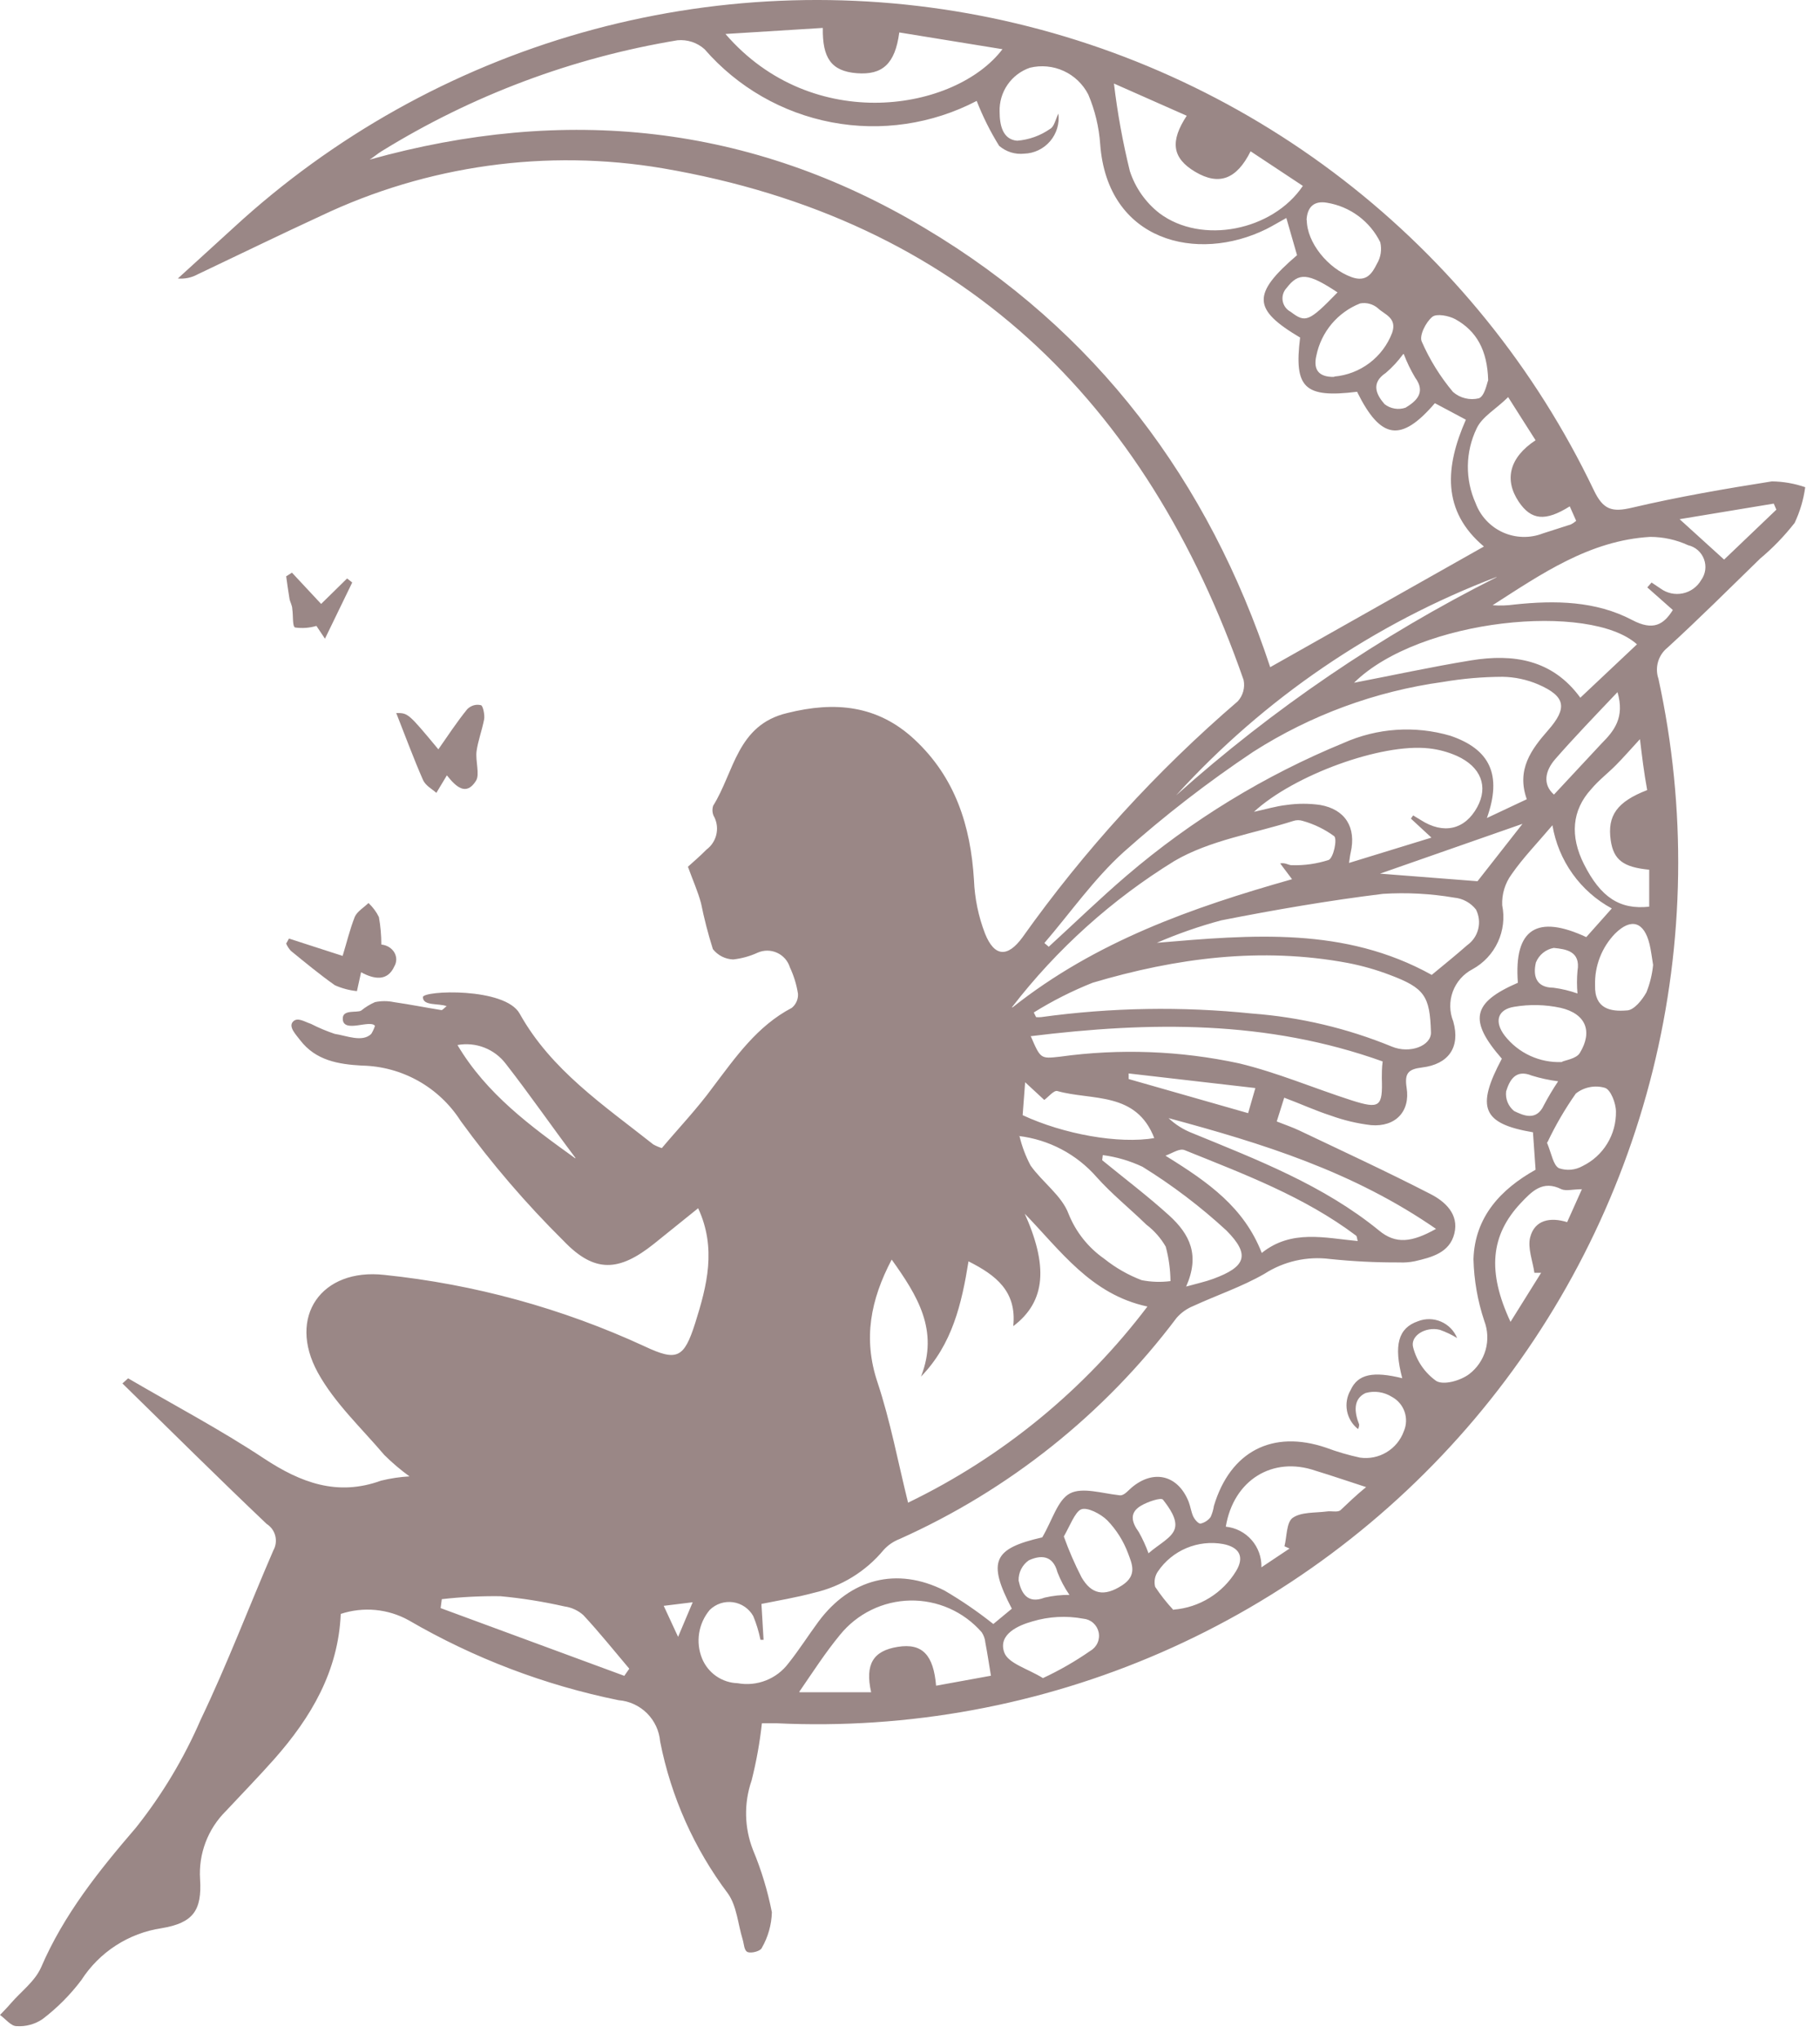 <?xml version="1.0" encoding="UTF-8"?> <svg xmlns="http://www.w3.org/2000/svg" width="83" height="93" viewBox="0 0 83 93" fill="none"><path d="M5.843 62.831C7.911 64.04 10.039 65.161 12.037 66.483C13.721 67.594 15.389 68.217 17.376 67.496C17.802 67.391 18.237 67.326 18.675 67.301C18.268 67.006 17.884 66.68 17.527 66.326C16.483 65.096 15.259 63.958 14.495 62.571C13.093 60.024 14.658 57.792 17.533 58.117C21.636 58.542 25.64 59.64 29.386 61.368C30.88 62.073 31.194 61.91 31.703 60.317C32.245 58.599 32.683 56.903 31.839 55.077L29.819 56.703C28.222 57.976 27.112 58.036 25.704 56.568C23.994 54.875 22.424 53.047 21.009 51.1C20.525 50.342 19.86 49.714 19.076 49.273C18.291 48.833 17.409 48.593 16.509 48.575C15.427 48.516 14.398 48.342 13.688 47.416C13.515 47.183 13.147 46.82 13.353 46.581C13.559 46.343 13.894 46.581 14.181 46.673C14.53 46.852 14.892 47.004 15.264 47.129C15.806 47.21 16.526 47.53 16.932 47.129C17.002 47.015 17.058 46.893 17.1 46.766C16.894 46.457 15.67 47.112 15.632 46.462C15.6 45.991 16.277 46.186 16.472 46.067C16.663 45.911 16.874 45.782 17.1 45.682C17.385 45.622 17.68 45.622 17.966 45.682C18.681 45.785 19.39 45.926 20.132 46.045C20.186 46.045 20.251 45.953 20.37 45.866C20.002 45.725 19.287 45.866 19.287 45.454C19.287 45.151 23.029 44.994 23.7 46.208C25.135 48.781 27.545 50.391 29.792 52.168C29.916 52.237 30.046 52.293 30.182 52.336C30.945 51.431 31.806 50.526 32.516 49.551C33.555 48.18 34.53 46.771 36.111 45.942C36.205 45.865 36.279 45.767 36.328 45.656C36.377 45.545 36.399 45.424 36.392 45.303C36.327 44.886 36.203 44.481 36.024 44.1C35.979 43.953 35.904 43.819 35.803 43.703C35.702 43.589 35.578 43.496 35.439 43.433C35.3 43.37 35.148 43.336 34.996 43.335C34.843 43.334 34.691 43.366 34.551 43.428C34.199 43.59 33.822 43.694 33.436 43.737C33.257 43.73 33.081 43.684 32.921 43.603C32.761 43.521 32.621 43.406 32.51 43.265C32.293 42.576 32.112 41.876 31.969 41.168C31.823 40.627 31.6 40.139 31.373 39.51C31.568 39.331 31.915 39.039 32.223 38.725C32.442 38.561 32.598 38.326 32.664 38.061C32.73 37.795 32.703 37.515 32.586 37.267C32.536 37.187 32.505 37.097 32.495 37.003C32.485 36.909 32.495 36.814 32.526 36.725C33.485 35.192 33.609 33.046 35.9 32.504C38.066 31.962 40.02 32.136 41.71 33.713C43.562 35.441 44.266 37.641 44.417 40.112C44.45 40.948 44.62 41.774 44.921 42.556C45.354 43.639 45.96 43.639 46.621 42.74C49.447 38.763 52.748 35.146 56.449 31.968C56.566 31.838 56.651 31.683 56.697 31.515C56.743 31.346 56.749 31.169 56.714 30.998C52.269 18.243 43.784 9.991 30.225 7.672C24.93 6.778 19.487 7.534 14.636 9.839C12.757 10.706 10.889 11.616 9.016 12.505C8.74 12.657 8.425 12.723 8.111 12.695L10.662 10.37C15.184 6.21 20.617 3.17 26.526 1.492C32.436 -0.185 38.656 -0.453 44.687 0.711C50.718 1.875 56.392 4.438 61.254 8.194C66.116 11.95 70.03 16.795 72.682 22.339C73.115 23.25 73.521 23.358 74.436 23.141C76.537 22.648 78.671 22.28 80.804 21.944C81.322 21.95 81.836 22.04 82.326 22.209C82.249 22.773 82.087 23.321 81.844 23.835C81.379 24.431 80.853 24.976 80.274 25.46C78.871 26.826 77.485 28.207 76.045 29.524C75.838 29.69 75.688 29.915 75.614 30.169C75.541 30.423 75.547 30.694 75.633 30.944C76.916 36.833 76.827 42.938 75.375 48.787C73.922 54.636 71.144 60.072 67.256 64.675C63.367 69.277 58.473 72.923 52.951 75.33C47.43 77.737 41.429 78.841 35.412 78.555H34.779C34.692 78.555 34.606 78.555 34.746 78.555C34.65 79.436 34.493 80.308 34.275 81.167C33.92 82.196 33.943 83.318 34.34 84.331C34.722 85.246 35.01 86.198 35.201 87.171C35.185 87.742 35.027 88.301 34.741 88.796C34.687 88.937 34.297 89.045 34.113 88.991C33.929 88.937 33.934 88.623 33.869 88.411C33.653 87.713 33.604 86.9 33.203 86.325C31.66 84.277 30.601 81.906 30.106 79.39C30.065 78.902 29.852 78.444 29.505 78.098C29.157 77.753 28.699 77.542 28.211 77.504C24.845 76.82 21.613 75.59 18.643 73.863C18.174 73.602 17.656 73.442 17.122 73.391C16.588 73.341 16.05 73.402 15.54 73.57C15.427 76.198 14.181 78.29 12.519 80.175C11.799 80.988 11.041 81.763 10.304 82.554C9.897 82.957 9.58 83.442 9.377 83.978C9.173 84.514 9.087 85.087 9.124 85.659C9.216 87.1 8.799 87.658 7.369 87.897C6.626 88.008 5.915 88.277 5.284 88.685C4.652 89.093 4.116 89.632 3.709 90.264C3.203 90.935 2.607 91.533 1.938 92.042C1.591 92.276 1.176 92.389 0.758 92.362C0.498 92.362 0.254 92.031 0 91.852C0.168 91.673 0.341 91.505 0.504 91.31C0.975 90.769 1.587 90.324 1.873 89.685C2.913 87.268 4.505 85.285 6.205 83.307C7.401 81.802 8.393 80.146 9.156 78.382C10.364 75.862 11.355 73.24 12.465 70.677C12.579 70.475 12.61 70.237 12.554 70.012C12.498 69.787 12.357 69.593 12.162 69.469C9.941 67.361 7.77 65.204 5.583 63.064L5.843 62.831ZM61.896 17.858C59.486 18.156 59.005 17.685 59.291 15.388C57.126 14.103 57.077 13.41 59.151 11.633L58.663 9.937C58.328 10.121 58.046 10.294 57.754 10.441C54.597 12.001 50.498 11.009 50.173 6.566C50.118 5.79 49.935 5.029 49.632 4.312C49.39 3.838 48.996 3.458 48.512 3.236C48.029 3.014 47.484 2.962 46.968 3.088C46.553 3.23 46.196 3.502 45.947 3.863C45.699 4.223 45.572 4.655 45.587 5.093C45.587 5.716 45.733 6.361 46.388 6.415C46.929 6.371 47.449 6.184 47.893 5.873C48.078 5.775 48.137 5.439 48.267 5.179C48.295 5.404 48.276 5.631 48.211 5.848C48.146 6.064 48.037 6.265 47.89 6.437C47.743 6.609 47.562 6.748 47.359 6.846C47.155 6.944 46.933 6.998 46.708 7.005C46.503 7.027 46.296 7.006 46.099 6.945C45.903 6.883 45.721 6.782 45.565 6.648C45.162 5.998 44.819 5.312 44.542 4.6C44.585 4.6 44.65 4.6 44.542 4.6C42.509 5.66 40.179 6.004 37.928 5.576C35.676 5.148 33.634 3.974 32.131 2.243C31.964 2.093 31.769 1.98 31.556 1.91C31.344 1.841 31.119 1.815 30.896 1.836C26.11 2.627 21.525 4.346 17.398 6.897C17.219 7.005 17.056 7.152 16.856 7.276C25.758 4.795 34.227 5.651 42.17 10.397C50.021 15.062 55.133 21.96 57.927 30.413L67.673 24.913C65.74 23.288 65.908 21.272 66.85 19.132L65.437 18.379C63.894 20.177 62.968 20.037 61.896 17.875V17.858ZM34.822 74.752H34.681C34.606 74.381 34.496 74.018 34.351 73.668C34.256 73.499 34.123 73.355 33.964 73.246C33.804 73.136 33.621 73.065 33.43 73.038C33.238 73.011 33.043 73.028 32.859 73.088C32.675 73.149 32.508 73.251 32.369 73.386C32.114 73.688 31.947 74.055 31.884 74.445C31.822 74.836 31.868 75.236 32.017 75.602C32.15 75.927 32.374 76.207 32.663 76.407C32.951 76.607 33.291 76.719 33.642 76.729C34.074 76.808 34.52 76.764 34.929 76.603C35.339 76.442 35.695 76.171 35.959 75.819C36.447 75.207 36.864 74.546 37.329 73.917C38.78 71.967 40.898 71.409 43.069 72.503C43.848 72.958 44.594 73.469 45.3 74.031L46.144 73.332C45.013 71.165 45.305 70.59 47.531 70.081C47.996 69.29 48.234 68.369 48.798 68.076C49.361 67.784 50.265 68.076 51.018 68.157C51.234 68.212 51.397 67.995 51.602 67.816C52.604 66.965 53.72 67.236 54.207 68.455C54.294 68.678 54.321 68.927 54.424 69.144C54.489 69.274 54.656 69.469 54.754 69.452C54.936 69.41 55.097 69.305 55.209 69.154C55.283 68.993 55.334 68.821 55.36 68.645C56.108 66.158 58.03 65.166 60.466 65.99C60.973 66.179 61.492 66.332 62.02 66.445C62.44 66.506 62.868 66.42 63.232 66.201C63.596 65.983 63.874 65.647 64.019 65.248C64.142 64.966 64.155 64.647 64.055 64.356C63.955 64.065 63.748 63.822 63.477 63.676C63.299 63.564 63.1 63.491 62.892 63.461C62.684 63.431 62.472 63.445 62.27 63.503C61.696 63.779 61.766 64.386 61.983 64.933C61.983 64.977 61.983 65.036 61.934 65.145C61.672 64.94 61.493 64.647 61.43 64.32C61.368 63.993 61.425 63.655 61.593 63.368C61.928 62.631 62.632 62.501 63.948 62.826C63.553 61.319 63.764 60.539 64.663 60.23C65.001 60.096 65.379 60.102 65.713 60.245C66.048 60.388 66.313 60.657 66.45 60.994C66.202 60.843 65.939 60.717 65.665 60.62C65.02 60.458 64.3 60.886 64.446 61.422C64.606 62.039 64.978 62.581 65.497 62.95C65.827 63.151 66.58 62.95 66.997 62.642C67.359 62.367 67.623 61.981 67.748 61.544C67.873 61.106 67.852 60.639 67.69 60.214C67.386 59.305 67.22 58.355 67.197 57.397C67.257 55.478 68.437 54.211 70.029 53.322C69.986 52.72 69.948 52.162 69.91 51.615C67.603 51.225 67.3 50.493 68.491 48.261C66.964 46.511 67.137 45.704 69.222 44.799C69.032 42.328 70.105 41.678 72.341 42.718L73.505 41.412C72.795 41.028 72.182 40.487 71.713 39.829C71.244 39.172 70.931 38.416 70.798 37.619C70.105 38.438 69.455 39.104 68.93 39.862C68.634 40.269 68.485 40.764 68.507 41.266C68.622 41.833 68.553 42.422 68.309 42.946C68.066 43.471 67.661 43.903 67.154 44.181C66.737 44.398 66.416 44.762 66.254 45.203C66.091 45.644 66.1 46.13 66.276 46.565C66.607 47.746 66.055 48.516 64.847 48.662C64.224 48.738 64.046 48.922 64.148 49.583C64.322 50.667 63.639 51.382 62.524 51.29C61.9 51.215 61.286 51.07 60.694 50.856C59.99 50.629 59.308 50.315 58.566 50.038L58.225 51.122C58.593 51.268 58.934 51.382 59.254 51.534C61.257 52.487 63.271 53.419 65.242 54.433C65.908 54.774 66.542 55.354 66.325 56.231C66.109 57.109 65.291 57.315 64.517 57.494C64.282 57.542 64.041 57.56 63.802 57.548C62.749 57.553 61.697 57.5 60.651 57.391C59.606 57.258 58.547 57.498 57.662 58.068C56.633 58.659 55.496 59.038 54.413 59.537C54.121 59.656 53.862 59.841 53.655 60.079C50.364 64.454 46.018 67.922 41.022 70.157C40.745 70.264 40.496 70.435 40.297 70.655C39.482 71.637 38.367 72.322 37.123 72.606C36.317 72.823 35.499 72.958 34.725 73.115L34.822 74.752ZM46.697 55.245C47.812 57.694 47.704 59.325 46.209 60.453C46.377 58.859 45.408 58.123 44.168 57.499C43.859 59.428 43.426 61.292 42.002 62.75C42.831 60.642 41.834 59.054 40.665 57.418C39.701 59.255 39.354 61.021 40.015 63.005C40.605 64.776 40.946 66.624 41.412 68.499C45.706 66.425 49.447 63.361 52.328 59.558C49.74 59.006 48.354 56.99 46.691 55.283L46.697 55.245ZM67.809 37.289L69.628 36.433C69.146 35.078 69.839 34.157 70.603 33.285C71.485 32.277 71.41 31.746 70.148 31.198C69.634 30.979 69.082 30.861 68.523 30.852C67.616 30.855 66.711 30.933 65.816 31.085C62.732 31.509 59.777 32.595 57.153 34.271C55.078 35.656 53.102 37.184 51.24 38.844C49.891 40.063 48.825 41.596 47.628 42.989L47.828 43.157C49.014 42.073 50.162 40.957 51.391 39.906C54.343 37.383 57.677 35.346 61.268 33.87C62.802 33.184 64.529 33.067 66.141 33.539C67.944 34.151 68.513 35.316 67.809 37.289ZM47.146 46.153L47.249 46.365C47.327 46.373 47.404 46.373 47.482 46.365C50.669 45.926 53.898 45.871 57.098 46.202C59.289 46.365 61.44 46.874 63.472 47.708C64.305 48.055 65.28 47.665 65.258 47.058C65.21 45.4 64.966 45.037 63.38 44.441C62.763 44.206 62.127 44.025 61.479 43.899C57.521 43.157 53.639 43.666 49.827 44.799C48.895 45.17 47.998 45.623 47.146 46.153ZM46.172 45.926C49.962 42.919 54.359 41.369 58.923 40.079L58.382 39.359C58.62 39.31 58.772 39.451 58.923 39.44C59.489 39.456 60.053 39.376 60.591 39.202C60.813 39.104 60.992 38.264 60.846 38.118C60.416 37.804 59.934 37.569 59.421 37.424C59.277 37.376 59.121 37.376 58.977 37.424C57.153 38.004 55.187 38.297 53.563 39.245C50.709 41.001 48.197 43.261 46.15 45.915L46.172 45.926ZM64.343 37.316L64.446 37.17L64.793 37.381C65.832 38.047 66.807 37.825 67.37 36.79C67.879 35.853 67.543 34.959 66.444 34.46C66.036 34.278 65.601 34.161 65.156 34.114C62.99 33.875 58.999 35.333 57.185 37.007C57.7 36.899 58.187 36.747 58.685 36.693C59.188 36.622 59.698 36.622 60.201 36.693C61.354 36.893 61.858 37.722 61.598 38.86C61.566 38.99 61.555 39.126 61.522 39.337L65.28 38.183L64.343 37.316ZM65.285 44.447C65.87 43.964 66.406 43.531 66.91 43.087C67.161 42.909 67.34 42.647 67.413 42.349C67.487 42.05 67.45 41.735 67.311 41.461C67.191 41.308 67.042 41.181 66.871 41.088C66.701 40.994 66.513 40.937 66.32 40.919C65.247 40.736 64.157 40.678 63.071 40.746C60.602 41.049 58.144 41.472 55.696 41.954C54.692 42.223 53.71 42.565 52.756 42.978C57.098 42.61 61.311 42.236 65.285 44.436V44.447ZM50.801 3.808C50.961 5.153 51.203 6.487 51.527 7.802C51.775 8.561 52.245 9.229 52.875 9.72C54.803 11.167 58.041 10.517 59.416 8.474L57.033 6.897C56.389 8.187 55.582 8.468 54.51 7.834C53.438 7.2 53.362 6.431 54.12 5.277L50.801 3.808ZM47.011 47.242C47.455 48.272 47.455 48.267 48.337 48.169C51.056 47.792 53.82 47.895 56.503 48.472C58.246 48.89 59.914 49.605 61.631 50.157C62.925 50.569 63.06 50.456 63.017 49.15C63.017 48.922 63.017 48.689 63.055 48.386C57.791 46.5 52.474 46.56 46.984 47.237L47.011 47.242ZM41.011 1.479C40.822 2.914 40.242 3.429 39.073 3.337C37.903 3.245 37.502 2.638 37.524 1.273L33.084 1.549C37.069 6.165 43.583 5.055 45.717 2.243L41.011 1.479ZM75.124 26.777L75.319 26.555L75.725 26.826C75.869 26.932 76.034 27.007 76.209 27.046C76.383 27.084 76.564 27.085 76.74 27.049C76.915 27.013 77.081 26.94 77.226 26.835C77.371 26.73 77.493 26.596 77.582 26.441C77.68 26.305 77.743 26.147 77.766 25.98C77.788 25.814 77.768 25.645 77.709 25.488C77.65 25.331 77.554 25.191 77.428 25.08C77.302 24.969 77.15 24.892 76.987 24.854C76.443 24.604 75.852 24.475 75.254 24.474C72.493 24.637 70.3 26.159 68.069 27.59C68.403 27.615 68.739 27.604 69.07 27.557C70.917 27.362 72.769 27.389 74.431 28.262C75.395 28.771 75.871 28.473 76.288 27.807L75.124 26.777ZM36.479 77.141H39.728C39.441 75.862 39.82 75.25 40.946 75.071C42.072 74.892 42.571 75.451 42.69 76.843L45.191 76.388C45.094 75.797 45.024 75.337 44.937 74.882C44.922 74.711 44.864 74.547 44.769 74.405C44.364 73.941 43.862 73.571 43.298 73.321C42.735 73.072 42.123 72.948 41.508 72.96C40.891 72.972 40.285 73.119 39.732 73.39C39.179 73.661 38.691 74.05 38.304 74.529C37.643 75.331 37.091 76.188 36.447 77.125L36.479 77.141ZM74.653 29.372C72.525 27.454 64.744 28.175 61.75 31.123C63.45 30.798 65.258 30.402 67.083 30.104C69.016 29.79 70.798 30.061 72.07 31.805L74.653 29.372ZM46.496 51.799C46.607 52.263 46.776 52.711 47 53.132C47.541 53.896 48.424 54.503 48.733 55.337C49.064 56.162 49.629 56.872 50.357 57.38C50.872 57.792 51.447 58.121 52.063 58.356C52.496 58.441 52.941 58.456 53.379 58.399C53.374 57.868 53.301 57.34 53.162 56.828C52.937 56.438 52.637 56.098 52.279 55.825C51.527 55.094 50.698 54.427 50.011 53.658C49.097 52.612 47.827 51.944 46.448 51.783L46.496 51.799ZM71.588 23.082C70.473 23.781 69.829 23.716 69.26 22.87C68.583 21.857 68.843 20.849 70.029 20.069C69.601 19.403 69.179 18.731 68.778 18.102C68.237 18.644 67.598 18.985 67.343 19.527C67.087 20.057 66.95 20.637 66.941 21.226C66.933 21.815 67.053 22.398 67.294 22.935C67.403 23.229 67.569 23.498 67.783 23.726C67.996 23.955 68.253 24.139 68.538 24.268C68.823 24.396 69.131 24.467 69.444 24.475C69.756 24.484 70.067 24.43 70.359 24.317L71.642 23.905C71.728 23.861 71.808 23.807 71.881 23.743L71.588 23.082ZM62.383 67.816C61.506 67.534 60.759 67.274 59.99 67.041C58.041 66.369 56.254 67.464 55.902 69.593C56.356 69.64 56.777 69.856 57.078 70.2C57.379 70.544 57.539 70.989 57.526 71.446L58.809 70.59L58.577 70.487C58.69 70.043 58.663 69.404 58.95 69.192C59.346 68.916 59.974 68.97 60.51 68.9C60.71 68.867 60.975 68.948 61.122 68.851C61.479 68.515 61.853 68.152 62.313 67.778L62.383 67.816ZM74.837 33.642C74.366 34.151 74.036 34.536 73.678 34.894C73.321 35.252 72.904 35.571 72.563 35.977C71.686 36.937 71.588 38.118 72.243 39.407C73.001 40.903 73.868 41.477 75.211 41.331V39.646C74.019 39.532 73.586 39.191 73.456 38.307C73.294 37.18 73.743 36.547 75.119 36.016C74.972 35.224 74.886 34.493 74.778 33.604L74.837 33.642ZM28.471 76.393L28.698 76.068C28.005 75.25 27.334 74.41 26.603 73.625C26.361 73.41 26.062 73.272 25.742 73.229C24.778 73.01 23.802 72.854 22.818 72.763C21.926 72.752 21.034 72.797 20.148 72.898L20.094 73.305L28.471 76.393ZM53.211 52.72C55.117 53.902 56.73 55.039 57.542 57.115C58.896 56.031 60.412 56.432 61.918 56.573C61.88 56.437 61.88 56.356 61.847 56.329C59.486 54.552 56.746 53.528 54.05 52.439C53.806 52.325 53.536 52.536 53.151 52.682L53.211 52.72ZM65.545 56.058C61.712 53.392 57.532 52.114 53.292 50.97C53.605 51.266 53.973 51.498 54.375 51.653C57.347 52.872 60.364 54.032 62.887 56.091C63.65 56.725 64.381 56.638 65.486 56.02L65.545 56.058ZM50.292 52.655L50.265 52.888C51.283 53.723 52.334 54.514 53.308 55.397C54.283 56.28 54.721 57.228 54.093 58.648C54.597 58.507 54.976 58.426 55.328 58.296C56.801 57.754 57.044 57.212 55.929 56.091C54.748 55.003 53.466 54.03 52.101 53.186C51.529 52.917 50.919 52.737 50.292 52.655ZM72.141 54.211C71.734 54.211 71.421 54.303 71.209 54.211C70.354 53.782 69.861 54.308 69.357 54.839C67.977 56.307 67.814 57.96 68.886 60.257L70.283 58.02H69.975C69.899 57.478 69.655 56.882 69.785 56.394C69.991 55.608 70.7 55.473 71.469 55.711L72.141 54.211ZM52.648 51.902C51.825 49.735 49.794 50.179 48.218 49.735C48.061 49.691 47.812 50.006 47.623 50.141L46.751 49.334L46.637 50.835C48.5 51.702 51.023 52.162 52.675 51.875L52.648 51.902ZM70.549 52.087C70.771 52.628 70.83 53.1 71.09 53.251C71.267 53.313 71.455 53.337 71.642 53.32C71.829 53.303 72.01 53.246 72.173 53.154C72.636 52.928 73.026 52.575 73.295 52.135C73.565 51.695 73.703 51.188 73.695 50.672C73.695 50.293 73.456 49.67 73.191 49.589C72.965 49.524 72.727 49.513 72.496 49.559C72.266 49.604 72.049 49.703 71.865 49.849C71.373 50.548 70.942 51.287 70.576 52.059L70.549 52.087ZM47.563 76.496C48.319 76.144 49.044 75.727 49.729 75.25C49.874 75.166 49.988 75.038 50.055 74.885C50.122 74.731 50.138 74.561 50.101 74.397C50.064 74.234 49.976 74.087 49.85 73.977C49.724 73.867 49.566 73.801 49.399 73.787C48.627 73.644 47.833 73.687 47.081 73.912C46.442 74.091 45.505 74.497 45.798 75.326C45.977 75.83 46.875 76.068 47.563 76.496ZM67.868 17.344C67.831 15.951 67.327 15.084 66.374 14.553C66.076 14.391 65.513 14.282 65.318 14.445C65.026 14.683 64.717 15.296 64.836 15.566C65.199 16.396 65.679 17.17 66.26 17.864C66.42 18.005 66.611 18.105 66.817 18.155C67.024 18.206 67.239 18.207 67.446 18.156C67.711 18.048 67.809 17.474 67.868 17.333V17.344ZM75.389 43.986C75.33 43.634 75.297 43.336 75.227 43.043C74.978 42.019 74.393 41.829 73.657 42.556C73.355 42.867 73.119 43.235 72.962 43.639C72.805 44.043 72.73 44.474 72.742 44.907C72.709 45.991 73.451 46.121 74.182 46.061C74.512 46.061 74.891 45.584 75.086 45.232C75.245 44.833 75.347 44.413 75.389 43.986ZM71.242 48.397C71.399 48.326 71.881 48.261 72.043 48.006C72.65 47.015 72.319 46.208 71.171 45.942C70.479 45.793 69.764 45.776 69.065 45.893C68.291 46.012 68.134 46.571 68.621 47.21C68.929 47.604 69.326 47.919 69.78 48.128C70.234 48.337 70.732 48.435 71.231 48.413L71.242 48.397ZM59.595 10.023C59.595 11.058 60.569 12.245 61.631 12.63C62.313 12.879 62.573 12.467 62.795 12.023C62.971 11.728 63.025 11.376 62.946 11.042C62.714 10.571 62.373 10.162 61.951 9.849C61.529 9.536 61.039 9.328 60.521 9.243C59.914 9.135 59.611 9.449 59.584 10.04L59.595 10.023ZM60.851 17.165C61.433 17.114 61.989 16.899 62.456 16.547C62.922 16.194 63.28 15.717 63.488 15.171C63.721 14.488 63.147 14.342 62.843 14.055C62.733 13.958 62.602 13.888 62.46 13.85C62.319 13.811 62.17 13.805 62.026 13.832C61.523 14.031 61.077 14.352 60.729 14.766C60.381 15.181 60.142 15.675 60.033 16.206C59.871 16.894 60.179 17.192 60.84 17.181L60.851 17.165ZM48.516 70.043C48.744 70.68 49.014 71.3 49.323 71.902C49.767 72.666 50.341 72.806 51.169 72.27C51.889 71.804 51.613 71.268 51.44 70.796C51.231 70.24 50.911 69.733 50.498 69.306C50.2 69.008 49.572 68.683 49.296 68.808C49.02 68.932 48.776 69.593 48.505 70.059L48.516 70.043ZM53.525 73.375C54.105 73.328 54.665 73.144 55.16 72.838C55.656 72.531 56.071 72.112 56.373 71.614C56.757 70.975 56.535 70.531 55.777 70.384C55.214 70.283 54.633 70.348 54.106 70.57C53.578 70.792 53.126 71.162 52.805 71.636C52.736 71.737 52.689 71.852 52.667 71.972C52.646 72.093 52.65 72.216 52.68 72.335C52.928 72.71 53.207 73.063 53.514 73.392L53.525 73.375ZM68.253 26.3C62.664 28.423 57.655 31.835 53.633 36.259C58.044 32.316 62.956 28.973 68.242 26.317L68.253 26.3ZM26.245 52.785C25.162 51.349 24.161 49.897 23.067 48.494C22.814 48.161 22.475 47.905 22.086 47.754C21.697 47.603 21.273 47.563 20.863 47.638C22.184 49.865 24.198 51.339 26.234 52.802L26.245 52.785ZM62.935 39.825L67.381 40.171L69.433 37.554L62.935 39.825ZM81.01 23.233L80.891 22.957L76.597 23.667L78.627 25.509L81.01 23.233ZM73.765 31.551C72.736 32.634 71.805 33.599 70.933 34.596C70.457 35.138 70.343 35.761 70.868 36.221L73.034 33.897C73.608 33.322 74.106 32.71 73.765 31.551ZM51.472 48.933V49.188L56.92 50.743L57.25 49.599L51.472 48.933ZM48.765 72.693C48.545 72.374 48.364 72.03 48.224 71.669C48.013 70.867 47.439 70.888 46.919 71.127C46.77 71.23 46.649 71.369 46.568 71.531C46.487 71.692 46.447 71.872 46.453 72.053C46.572 72.595 46.837 73.137 47.639 72.828C48.011 72.741 48.393 72.699 48.776 72.704L48.765 72.693ZM71.94 45.292C71.91 44.949 71.91 44.605 71.94 44.262C72.097 43.352 71.399 43.265 70.857 43.211C70.677 43.244 70.508 43.321 70.366 43.437C70.224 43.553 70.114 43.702 70.045 43.872C69.915 44.414 69.996 45.021 70.847 45.026C71.223 45.075 71.593 45.164 71.951 45.292H71.94ZM52.377 70.807C52.848 70.39 53.46 70.103 53.579 69.675C53.698 69.246 53.324 68.732 53.037 68.363C52.951 68.25 52.344 68.455 52.041 68.634C51.5 68.948 51.597 69.377 51.933 69.837C52.108 70.147 52.257 70.472 52.377 70.807ZM60.997 13.329C59.649 12.435 59.226 12.408 58.674 13.128C58.601 13.206 58.547 13.299 58.516 13.401C58.485 13.503 58.478 13.611 58.496 13.716C58.514 13.821 58.556 13.921 58.619 14.007C58.682 14.093 58.764 14.163 58.858 14.212C59.535 14.727 59.687 14.678 60.997 13.329ZM63.991 16.141C63.762 16.456 63.497 16.744 63.201 16.997C62.492 17.468 62.779 18.005 63.141 18.422C63.275 18.527 63.432 18.597 63.6 18.625C63.767 18.653 63.939 18.64 64.1 18.584C64.565 18.303 65.047 17.902 64.538 17.214C64.334 16.872 64.16 16.513 64.019 16.141H63.991ZM71.058 49.291C70.65 49.239 70.248 49.152 69.856 49.031C69.108 48.722 68.838 49.258 68.686 49.751C68.666 49.919 68.689 50.089 68.752 50.245C68.816 50.401 68.918 50.539 69.049 50.645C69.487 50.862 70.072 51.111 70.408 50.38C70.606 50.006 70.823 49.642 71.058 49.291ZM30.924 74.616L31.59 73.039L30.268 73.202L30.924 74.616Z" fill="#9A8786"></path><path d="M20.38 35.344L19.9 36.143C19.694 35.958 19.42 35.825 19.295 35.564C18.863 34.581 18.488 33.562 18.07 32.503C18.613 32.503 18.613 32.503 19.991 34.158C20.424 33.539 20.841 32.903 21.312 32.324C21.397 32.242 21.497 32.183 21.603 32.152C21.709 32.121 21.82 32.119 21.927 32.145C22.023 32.145 22.119 32.602 22.076 32.804C21.975 33.308 21.797 33.788 21.735 34.233C21.672 34.679 21.893 35.31 21.706 35.593C21.254 36.316 20.779 35.848 20.38 35.344Z" fill="#9A8786"></path><path d="M17.391 43.058C17.514 43.069 17.633 43.108 17.735 43.17C17.838 43.232 17.922 43.316 17.981 43.414C18.039 43.512 18.07 43.621 18.071 43.732C18.071 43.844 18.041 43.953 17.983 44.052C17.668 44.752 17.053 44.638 16.467 44.32L16.278 45.18C15.928 45.144 15.586 45.053 15.271 44.912C14.568 44.415 13.92 43.878 13.261 43.341C13.172 43.242 13.101 43.132 13.051 43.013L13.178 42.784L15.625 43.575C15.808 42.983 15.952 42.372 16.179 41.795C16.284 41.552 16.588 41.373 16.804 41.164C17.003 41.351 17.165 41.568 17.28 41.805C17.354 42.219 17.391 42.638 17.391 43.058Z" fill="#9A8786"></path><path d="M14.82 29.115L14.43 28.532C14.113 28.626 13.781 28.651 13.455 28.604C13.329 28.553 13.377 28.052 13.329 27.76C13.329 27.602 13.231 27.453 13.202 27.295C13.143 26.952 13.1 26.61 13.051 26.272L13.314 26.104L14.645 27.53L15.829 26.369L16.063 26.553L14.82 29.115Z" fill="#9A8786"></path></svg> 